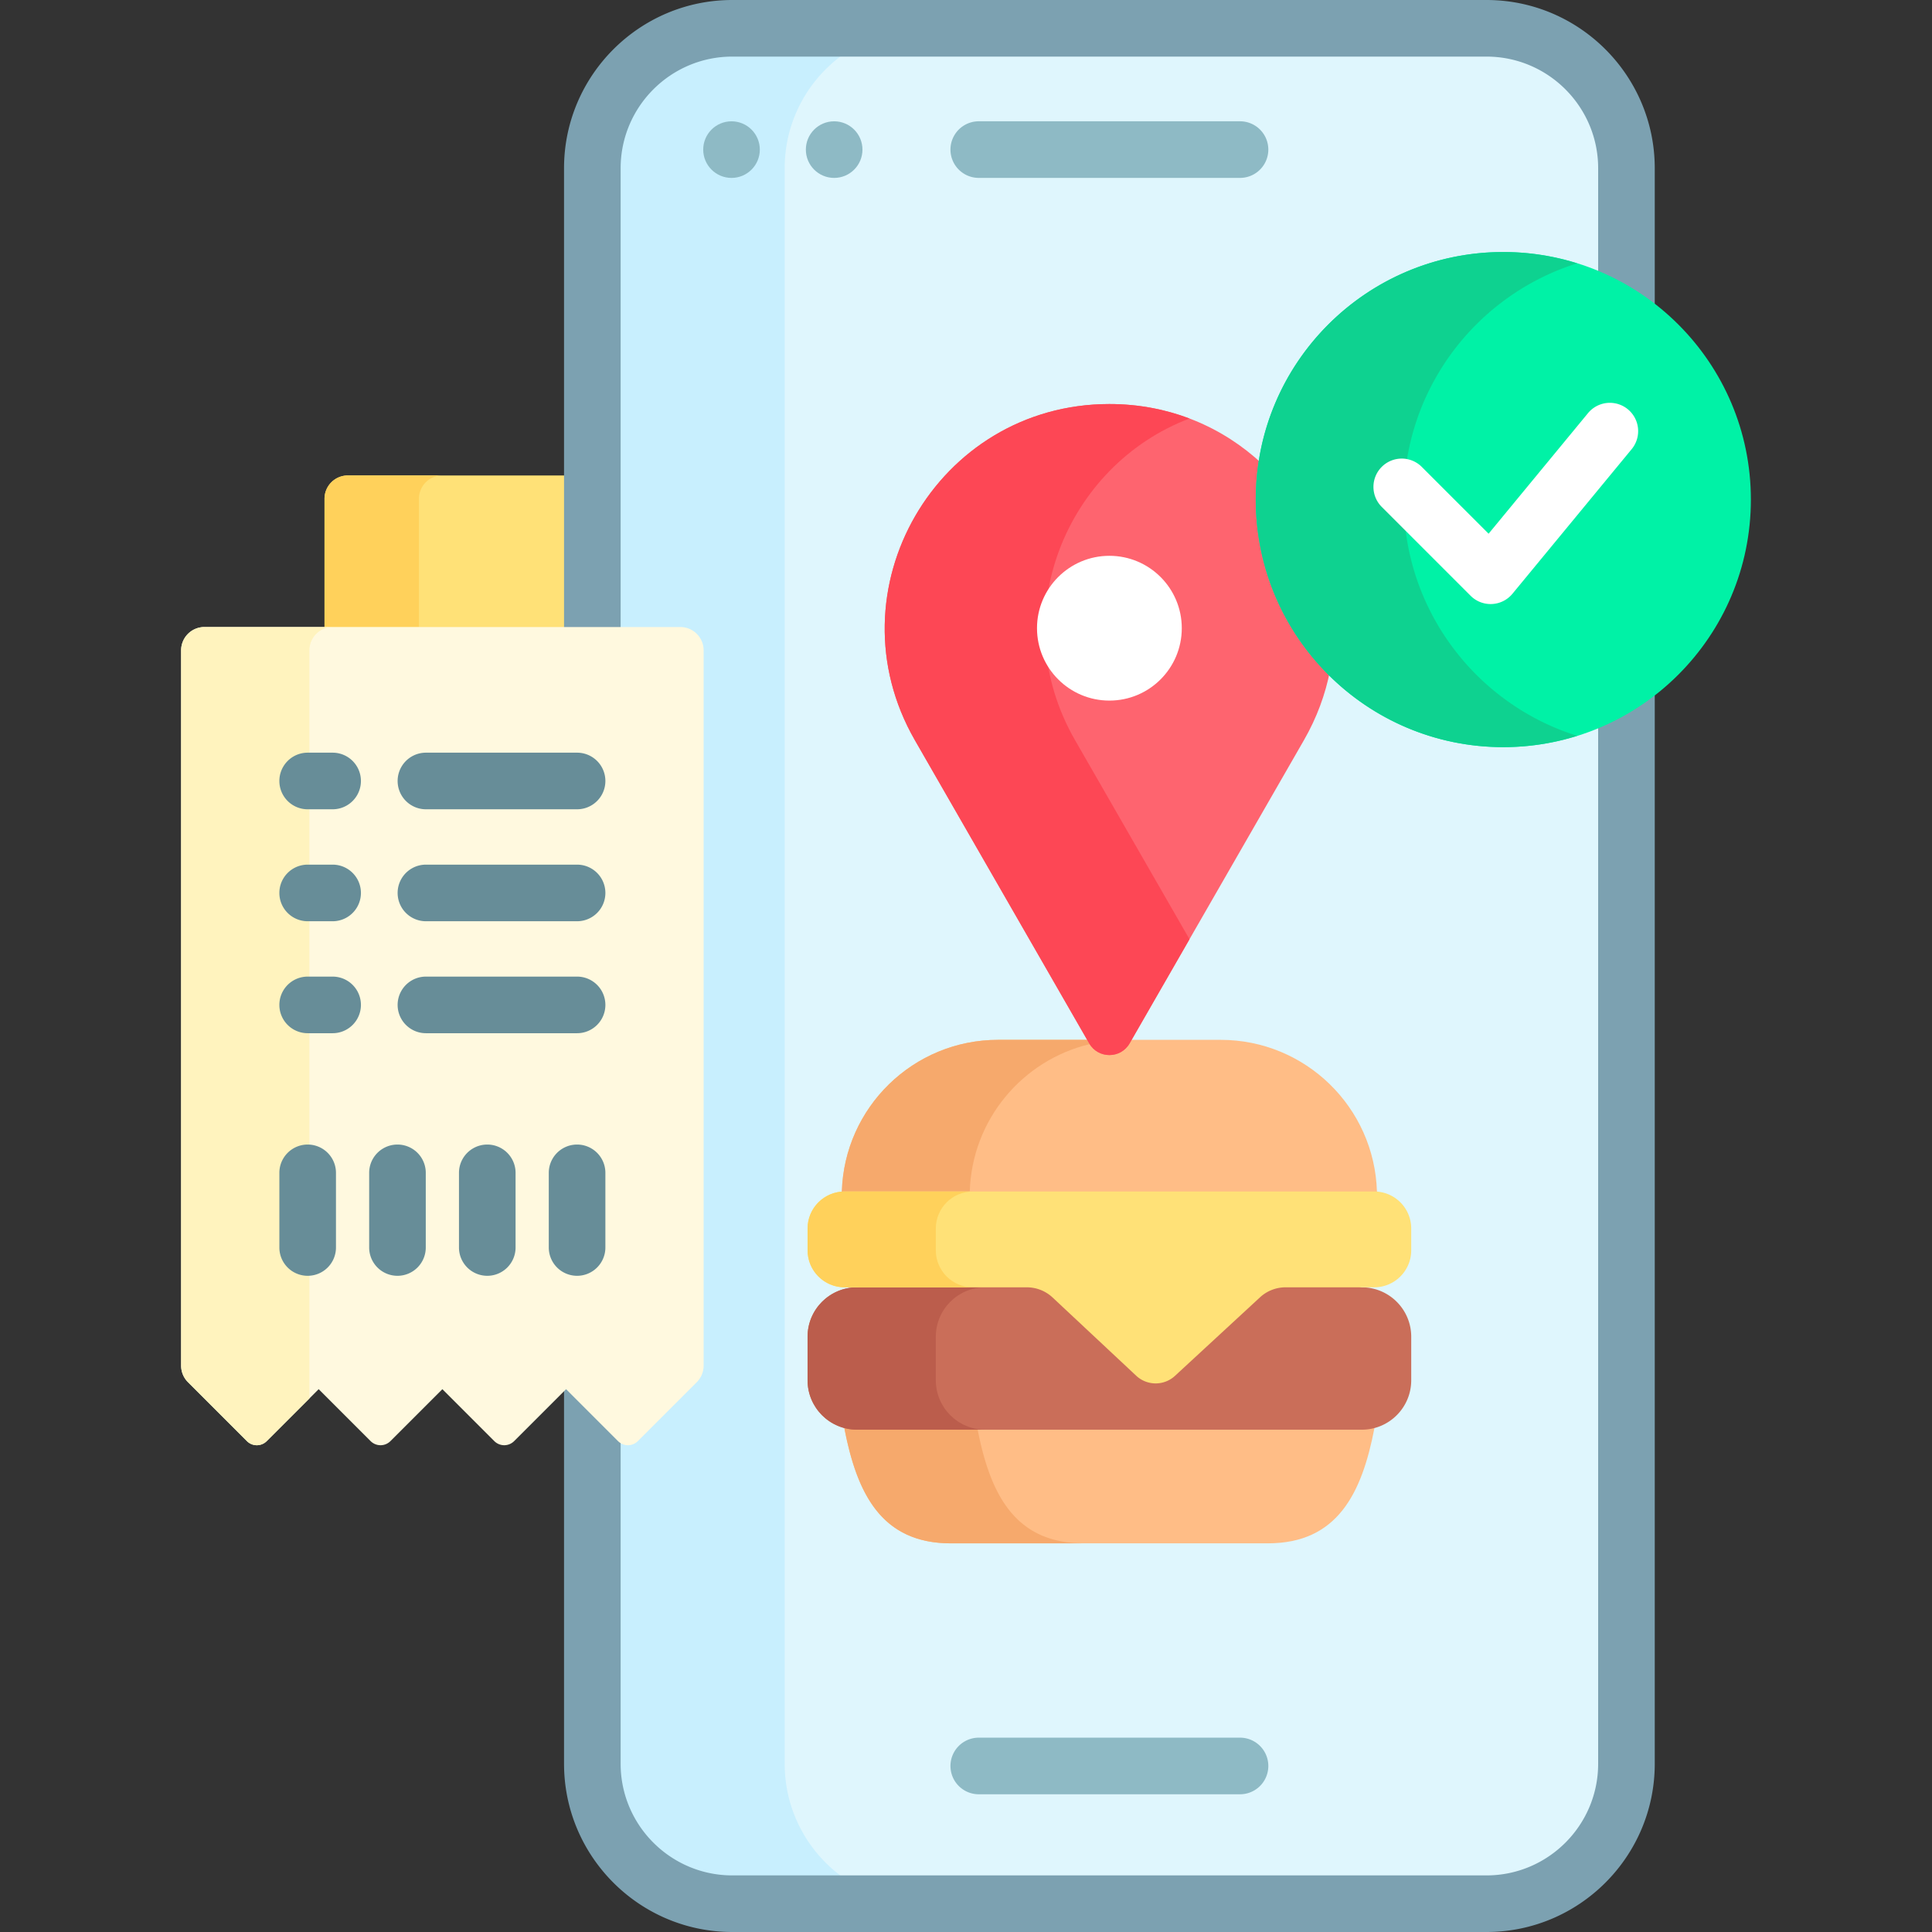 <svg xmlns="http://www.w3.org/2000/svg" version="1.1" xmlns:xlink="http://www.w3.org/1999/xlink" width="512" height="512" x="0" y="0" viewBox="0 0 512 512" style="enable-background:new 0 0 512 512" xml:space="preserve"><rect x="0" y="0" width="512" height="512" fill="#333333" stroke="none"/><g><path fill="#FFE177" d="M150.476 167.169V126H92.182A6.182 6.182 0 0 0 86 132.182v34.987z" opacity="1" data-original="#ffe177"></path><path fill="#FFD15B" d="M117.206 126H92.182A6.182 6.182 0 0 0 86 132.182v33.987h25.024v-33.987a6.182 6.182 0 0 1 6.182-6.182z" opacity="1" data-original="#ffd15b"></path><path fill="#DFF6FD" d="M398.394 197c-35.624 0-64.605-28.982-64.605-64.606s28.982-64.605 64.605-64.605a64.198 64.198 0 0 1 32.633 8.881V44.59c0-20.484-16.606-37.09-37.09-37.09H194.066c-20.484 0-37.09 16.606-37.09 37.09v122.579h23.31a5.188 5.188 0 0 1 5.182 5.182v189.565a5.147 5.147 0 0 1-1.518 3.664l-15.627 15.627c-.512.512-1.192.793-1.916.793s-1.404-.282-1.916-.793l-7.516-7.516v93.719c0 20.484 16.606 37.09 37.09 37.09h199.871c20.484 0 37.09-16.606 37.09-37.09V188.119A64.192 64.192 0 0 1 398.394 197z" opacity="1" data-original="#dff6fd"></path><path fill="#C8EFFE" d="M207.949 467.41V44.59c0-20.484 16.606-37.09 37.09-37.09h-50.973c-20.484 0-37.09 16.606-37.09 37.09v122.579h23.31a5.188 5.188 0 0 1 5.182 5.182v189.565a5.147 5.147 0 0 1-1.518 3.664l-15.627 15.627c-.512.512-1.192.793-1.916.793s-1.404-.282-1.916-.793l-7.516-7.516v93.719c0 20.484 16.606 37.09 37.09 37.09h50.973c-20.483 0-37.089-16.606-37.089-37.09z" opacity="1" data-original="#c8effe"></path><g fill="#7CA1B1"><path d="M423.527 191.911V467.41c0 16.316-13.274 29.59-29.59 29.59H194.066c-16.316 0-29.59-13.274-29.59-29.59v-86.219l-14.46-14.46-.54.54V467.41c0 24.587 20.003 44.59 44.59 44.59h199.871c24.587 0 44.59-20.003 44.59-44.59V182.967a64.676 64.676 0 0 1-15 8.944zM164.476 44.59c0-16.316 13.274-29.59 29.59-29.59h199.871c16.316 0 29.59 13.274 29.59 29.59v28.288a64.641 64.641 0 0 1 15 8.944V44.59c0-24.587-20.003-44.59-44.59-44.59H194.066c-24.587 0-44.59 20.003-44.59 44.59v122.579h15z" fill="#7CA1B1" opacity="1" data-original="#7ca1b1"></path></g><path fill="#8EBAC5" d="M328.618 47.144h-69.234a7.5 7.5 0 0 1 0-15h69.234a7.5 7.5 0 0 1 0 15z" opacity="1" data-original="#8ebac5"></path><path fill="#FFBD86" d="M360.887 377.882H227.116c-.222 0-.438-.021-.658-.033l-2.702.582C227.103 395.843 233.612 409 252 409h84c18.388 0 24.9-13.157 28.246-30.569l-2.347-.6c-.334.028-.67.051-1.012.051z" opacity="1" data-original="#ffbd86"></path><path fill="#F6A96C" d="M259.09 378.882h-31.974a13.1 13.1 0 0 1-3.359-.451C227.103 395.843 233.612 409 252 409h35.244c-18.228 0-24.781-12.932-28.154-30.118z" opacity="1" data-original="#f6a96c"></path><path fill="#FFBD86" d="M361.305 316.761c1.865-.482 3.135-.821 3.598-.964-.647-22.325-18.935-40.227-41.416-40.227h-58.971c-22.481 0-40.769 17.902-41.416 40.227l4.573.964z" opacity="1" data-original="#ffbd86"></path><path fill="#F6A96C" d="m288.642 276.501-.535-.93h-23.592c-22.481 0-40.769 17.902-41.416 40.227.24-.018.479-.036.724-.036h33.178c.568-19.012 13.933-34.801 31.778-39.054-.043-.072-.095-.134-.137-.207z" opacity="1" data-original="#f6a96c"></path><path fill="#FFBD86" d="M364.179 315.761c.244 0 .484.019.724.036l-.002-.036z" opacity="1" data-original="#ffbd86"></path><path fill="#CA6E59" d="m360.887 341.152-3.831-1h-16.359a10.973 10.973 0 0 0-7.463 2.919l-22.532 20.809a6.526 6.526 0 0 1-4.44 1.737 6.52 6.52 0 0 1-4.473-1.767l-22.157-20.731a10.96 10.96 0 0 0-7.515-2.968h-40.551l-4.45 1c-7.236 0-13.102 5.866-13.102 13.102v11.526c0 7.236 5.866 13.102 13.102 13.102h133.771c7.236 0 13.102-5.866 13.102-13.102v-11.526c0-7.235-5.866-13.101-13.102-13.101z" opacity="1" data-original="#ca6e59"></path><path fill="#BB5D4C" d="M248 365.78v-11.526c0-7.236 5.866-13.102 13.102-13.102h-33.986c-7.236 0-13.102 5.866-13.102 13.102v11.526c0 7.236 5.866 13.102 13.102 13.102h33.986c-7.236 0-13.102-5.866-13.102-13.102z" opacity="1" data-original="#bb5d4c"></path><path fill="#FFE177" d="M214.014 325.571v5.772c0 5.418 4.392 9.81 9.81 9.81h48.293c2.537 0 4.98.964 6.832 2.698l22.157 20.731a7.545 7.545 0 0 0 10.275.033l22.531-20.809a10 10 0 0 1 6.785-2.654h23.482c5.418 0 9.81-4.392 9.81-9.81v-5.772c0-5.418-4.392-9.81-9.81-9.81H223.823c-5.417.001-9.809 4.393-9.809 9.811z" opacity="1" data-original="#ffe177"></path><path fill="#FFD15B" d="M248 331.343v-5.772c0-5.418 4.392-9.81 9.81-9.81h-33.986c-5.418 0-9.81 4.392-9.81 9.81v5.772c0 5.418 4.392 9.81 9.81 9.81h33.986c-5.418-.001-9.81-4.393-9.81-9.81z" opacity="1" data-original="#ffd15b"></path><path fill="#FE646F" d="M333.789 132.394c0-3.213.244-6.37.699-9.458-10.365-9.705-24.359-15.863-40.486-15.863-45.723 0-74.336 49.455-51.546 89.094l46.187 80.334c2.377 4.134 8.341 4.134 10.718 0l46.187-80.334c3.436-5.977 5.696-12.177 6.913-18.396-11.536-11.676-18.672-27.707-18.672-45.377z" opacity="1" data-original="#fe646f"></path><path fill="#FD4755" d="M284.908 196.167c-19-33.048-2.267-72.913 30.32-85.258-6.499-2.462-13.624-3.836-21.226-3.836-45.723 0-74.336 49.455-51.546 89.094l46.187 80.334c2.377 4.134 8.341 4.134 10.718 0l15.867-27.598z" opacity="1" data-original="#fd4755"></path><circle cx="294.001" cy="166.479" r="19.184" fill="#FFFFFF" opacity="1" data-original="#ffffff"></circle><circle cx="398.394" cy="132.394" r="65.606" fill="#00F2A6" opacity="1" data-original="#00f2a6"></circle><path fill="#0ED290" d="M372 132.394c0-29.384 19.32-54.253 45.948-62.606a65.352 65.352 0 0 0-19.554-3c-36.233 0-65.606 29.373-65.606 65.606S362.161 198 398.394 198a65.32 65.32 0 0 0 19.554-3C391.32 186.647 372 161.779 372 132.394z" opacity="1" data-original="#0ed290"></path><path fill="#FFFFFF" d="M395.029 160.081a7.5 7.5 0 0 1-5.303-2.197l-23.551-23.551a7.5 7.5 0 0 1 0-10.606 7.5 7.5 0 0 1 10.606 0l17.713 17.712 26.347-31.958a7.5 7.5 0 1 1 11.574 9.542l-31.599 38.328a7.5 7.5 0 0 1-5.787 2.73z" opacity="1" data-original="#ffffff"></path><path fill="#8EBAC5" d="M328.618 475.5h-69.234a7.5 7.5 0 0 1 0-15h69.234a7.5 7.5 0 0 1 0 15z" opacity="1" data-original="#8ebac5"></path><g fill="#8EBAC5"><circle cx="193.86" cy="39.648" r="7.5" fill="#8EBAC5" opacity="1" data-original="#8ebac5"></circle><circle cx="221.06" cy="39.648" r="7.5" fill="#8EBAC5" opacity="1" data-original="#8ebac5"></circle></g><path fill="#FFF9DF" d="M48 172.35v189.565a6.18 6.18 0 0 0 1.811 4.371l15.627 15.627a3.71 3.71 0 0 0 5.245 0l13.769-13.769 13.769 13.769a3.71 3.71 0 0 0 5.245 0l13.768-13.769 13.768 13.769a3.71 3.71 0 0 0 5.245 0l13.768-13.769 13.769 13.769a3.71 3.71 0 0 0 5.245 0l15.627-15.627a6.183 6.183 0 0 0 1.811-4.371V172.35a6.182 6.182 0 0 0-6.182-6.182H54.182A6.183 6.183 0 0 0 48 172.35z" opacity="1" data-original="#fff9df"></path><path fill="#FFF3BE" d="M88.182 166.169h-34A6.182 6.182 0 0 0 48 172.351v189.565c0 1.64.651 3.212 1.811 4.371l15.627 15.627a3.71 3.71 0 0 0 5.245 0L82 370.597V172.35a6.182 6.182 0 0 1 6.182-6.181z" opacity="1" data-original="#fff3be"></path><path fill="#678D98" d="M152.933 214.467h-40.057a7.5 7.5 0 0 1 0-15h40.057a7.5 7.5 0 0 1 0 15zM88.149 214.467h-6.614a7.5 7.5 0 0 1 0-15h6.614a7.5 7.5 0 0 1 0 15zM152.933 244.139h-40.057a7.5 7.5 0 0 1 0-15h40.057a7.5 7.5 0 0 1 0 15zM88.149 244.139h-6.614a7.5 7.5 0 0 1 0-15h6.614a7.5 7.5 0 0 1 0 15zM152.933 273.811h-40.057a7.5 7.5 0 0 1 0-15h40.057a7.5 7.5 0 0 1 0 15zM88.149 273.811h-6.614a7.5 7.5 0 0 1 0-15h6.614a7.5 7.5 0 0 1 0 15zM81.535 338.099a7.5 7.5 0 0 1-7.5-7.5v-19.781a7.5 7.5 0 0 1 15 0v19.781a7.5 7.5 0 0 1-7.5 7.5zM105.334 338.099a7.5 7.5 0 0 1-7.5-7.5v-19.781a7.5 7.5 0 0 1 15 0v19.781a7.5 7.5 0 0 1-7.5 7.5zM129.133 338.099a7.5 7.5 0 0 1-7.5-7.5v-19.781a7.5 7.5 0 0 1 15 0v19.781a7.5 7.5 0 0 1-7.5 7.5zM152.933 338.099a7.5 7.5 0 0 1-7.5-7.5v-19.781a7.5 7.5 0 0 1 15 0v19.781a7.5 7.5 0 0 1-7.5 7.5z" opacity="1" data-original="#678d98"></path></g></svg>